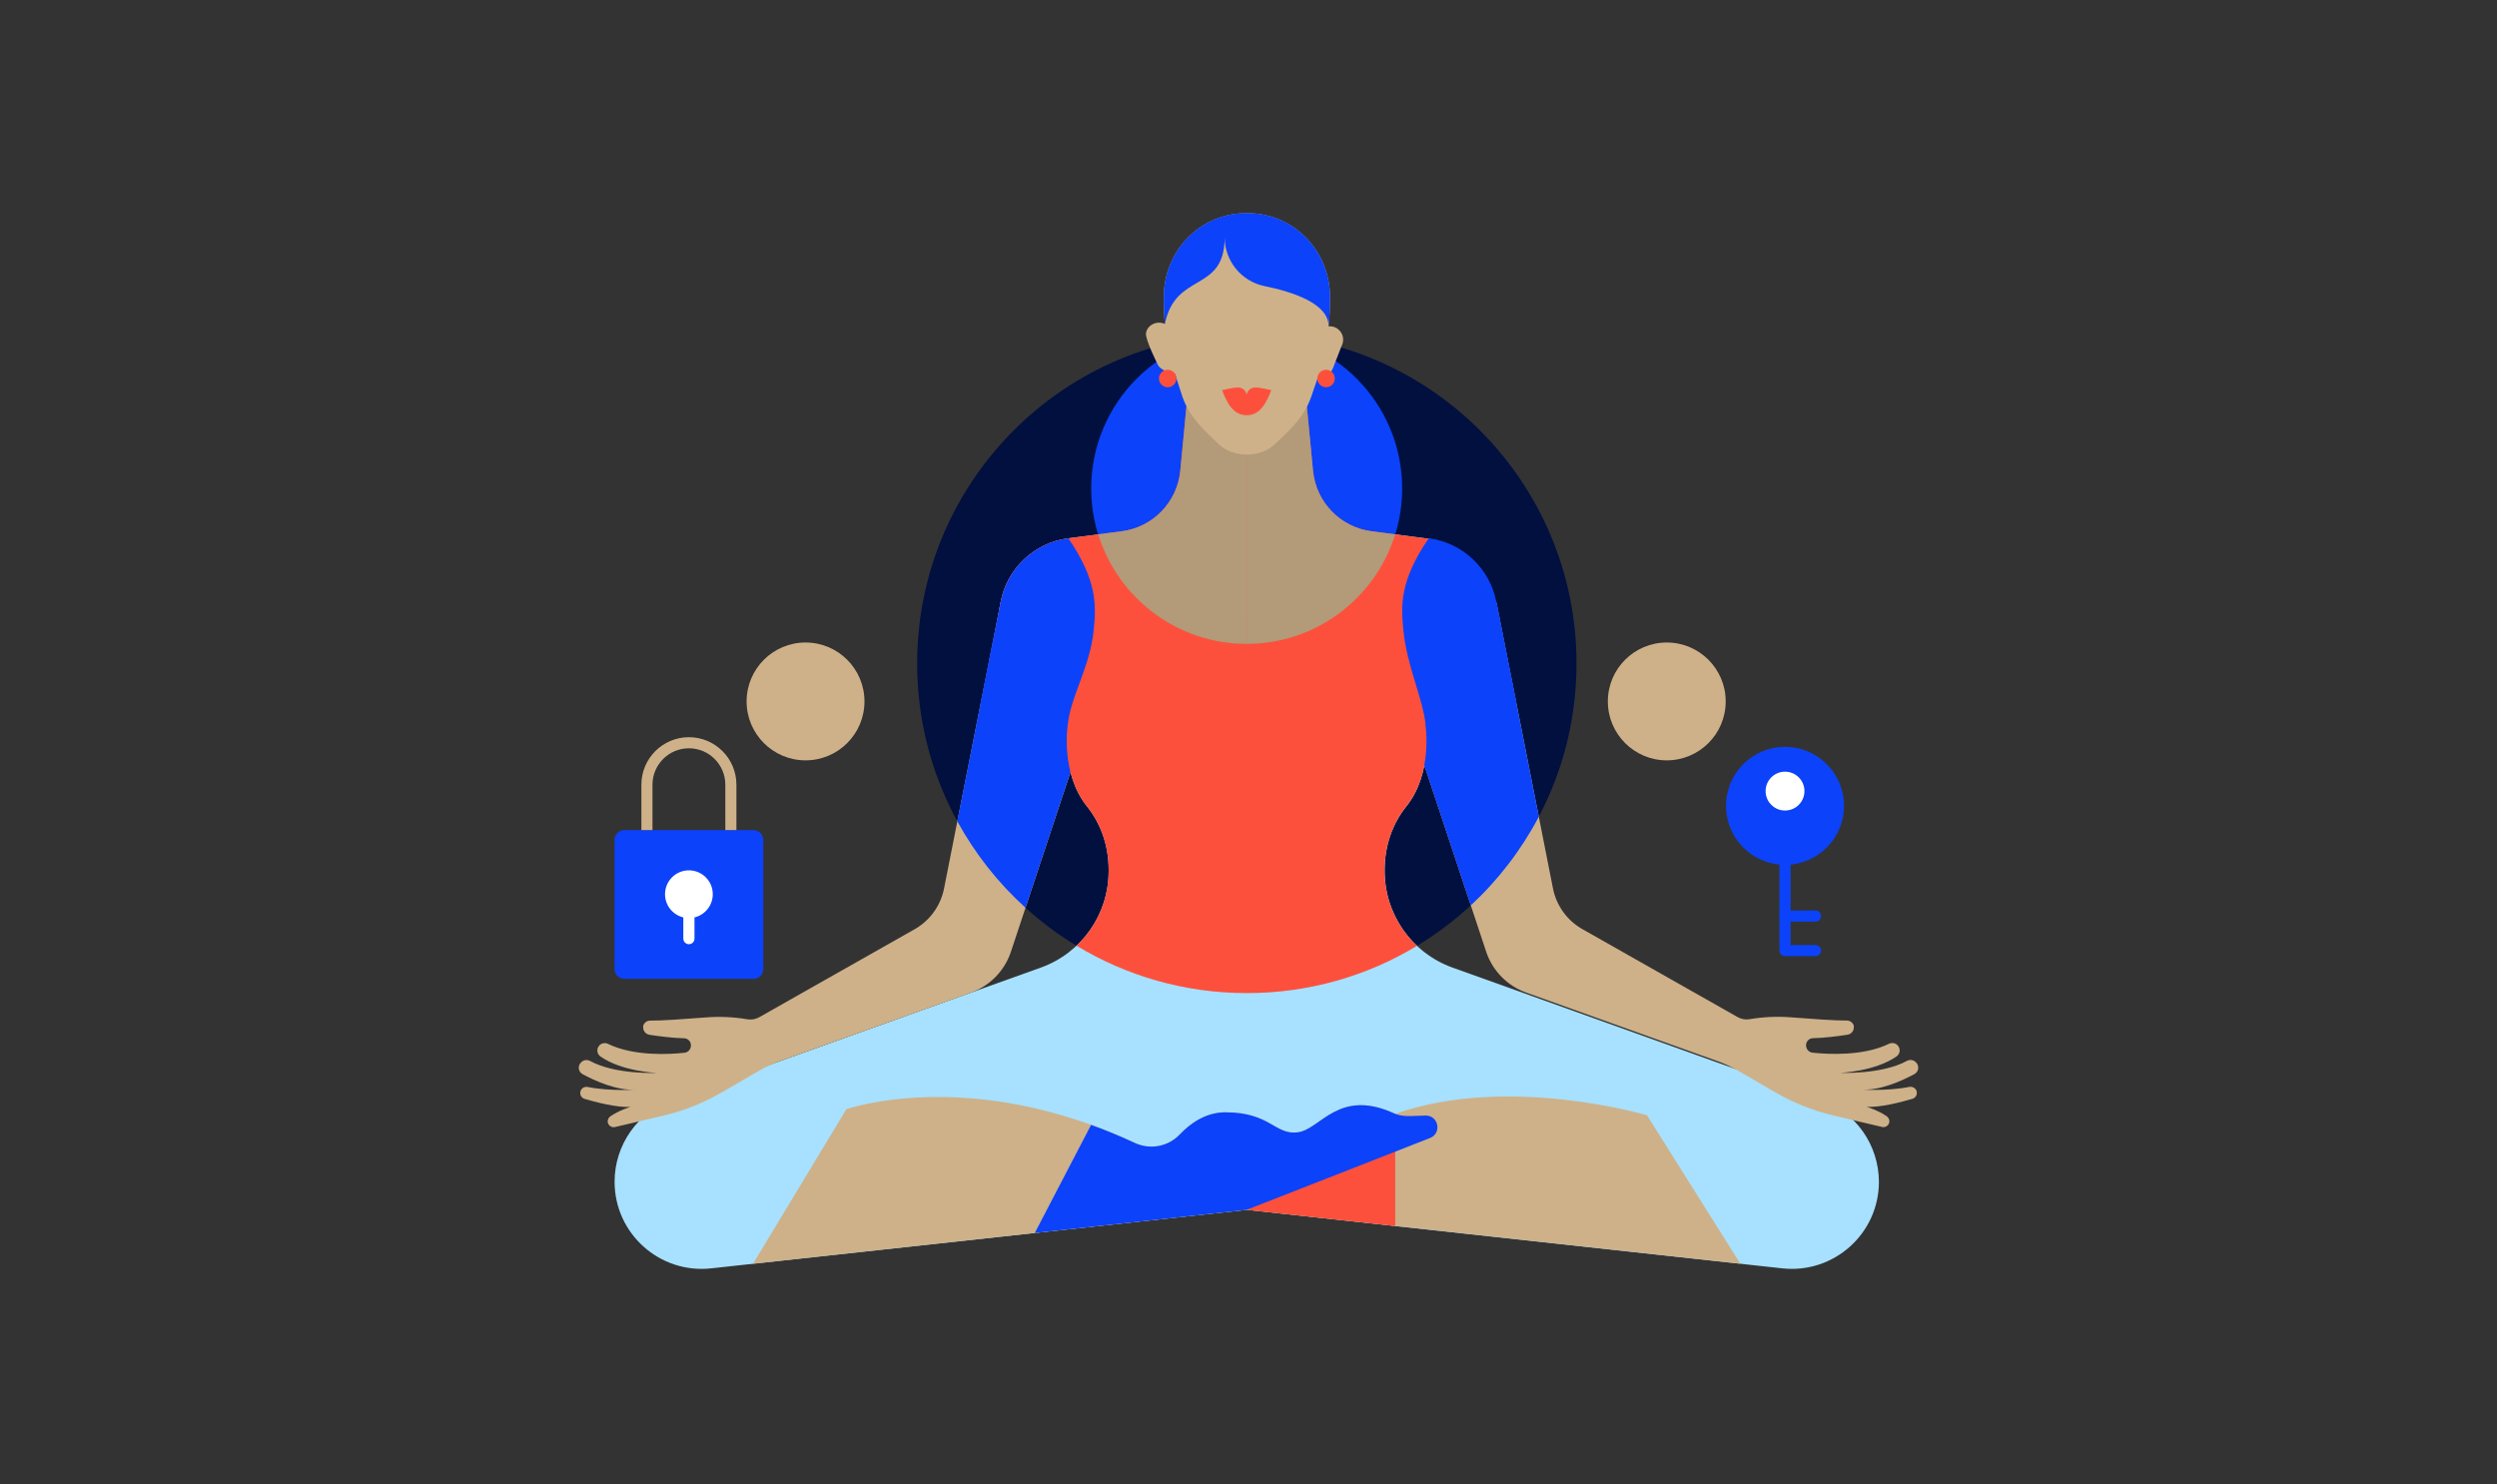 <?xml version="1.0" encoding="UTF-8"?> <!-- Generator: Adobe Illustrator 24.3.0, SVG Export Plug-In . SVG Version: 6.00 Build 0) --> <svg xmlns="http://www.w3.org/2000/svg" xmlns:xlink="http://www.w3.org/1999/xlink" version="1.1" id="Layer_1" x="0px" y="0px" viewBox="0 0 3084.9 1833.9" style="enable-background:new 0 0 3084.9 1833.9;" xml:space="preserve"><rect x="0" y="0" width="3084.9" height="1833.9" fill="#333333" stroke="none"/> <style type="text/css"> .st0{fill:#02103F;} .st1{fill:#A7E1FF;} .st2{fill:#CEB189;} .st3{fill:#FC503C;} .st4{fill:#0C42F9;} .st5{fill:#B39A78;} .st6{fill:#FFFFFF;} </style> <g> <g> <circle class="st0" cx="1540.4" cy="819.8" r="407.3"></circle> <path class="st1" d="M2249.8,1358.8l-455.2-163.2c-50.3-18-83.9-65.8-83.9-119.2v-1.7c0-28.6,9.1-56.3,26.7-78.2 c33.3-41.4,23.8-100.7,23.8-100.7l98.2-68.8l-15.2-82.5c-7.7-41.8-41.5-73.9-83.7-79.4l-66-8.6c-38.6-5-68.6-36.1-72.3-74.8 l-11.5-119.7l-70.5,99.8l-70.5-99.8l-11.5,119.7c-3.7,38.8-33.7,69.8-72.3,74.8l-66,8.6c-42.2,5.5-76,37.6-83.7,79.4l-15.2,82.5 l98.2,68.8c0,0-9.4,59.2,23.8,100.7c17.7,22,26.7,49.6,26.7,78.2v1.7c0,53.5-33.6,101.2-83.9,119.2l-455.2,163.2 c-42.8,15.3-71.3,55.9-71.3,101.4v0c0,64.1,55.7,114,119.4,107l661.6-72.3l661.6,72.3c63.7,7,119.4-42.9,119.4-107v0 C2321.1,1414.7,2292.6,1374.1,2249.8,1358.8z"></path> <path class="st2" d="M2150.1,1561.5l-115.3-183.4c0,0-170.9-51-311-1.9l-183.6,118.6L2150.1,1561.5z"></path> <path class="st2" d="M930.3,1561.5l115.3-190.9c0,0,151.7-53.9,356.4,41.6c18.8,8.8,41.3,4.6,55.6-10.4 c13-13.7,32.1-27.4,56.4-27.4c55.8,0,61.2,28.5,89.6,24.7c28.4-3.8,50.3-55.3,120.2-22.8c11.2,4.5,25.7,2.1,37.8,2.1 c15.9,0,20,22,5.2,27.8l-226.5,88.7L930.3,1561.5z"></path> <polygon class="st3" points="1723.7,1376.3 1723.7,1514.9 1540.2,1494.9 "></polygon> <path class="st4" d="M1761.5,1378.4c-12.1,0-26.6,2.4-37.8-2.1c-69.9-32.5-91.8,19-120.2,22.8c-28.4,3.8-33.8-24.7-89.6-24.7 c-24.3,0-43.3,13.6-56.4,27.4c-14.3,15.1-36.7,19.2-55.6,10.4c-18.4-8.6-36.4-16-53.9-22.3l-69.6,133.6l261.7-28.6l226.5-88.7 C1781.5,1400.4,1777.4,1378.4,1761.5,1378.4z"></path> <path class="st2" d="M1236.2,744.5l115.2,126.9l-28.1,80.3l-74.5,224.7c-7.9,23.4-26.1,41.9-49.4,50.2l-236.1,84.6 c-8.8,3.1-17.2,7.1-25.3,11.7l-46.3,26.9c-22.6,13.1-47,22.8-72.5,28.8l-59.4,14c-3.5,0.8-7.1-1-8.5-4.4c-1.3-3.2,0-6.9,2.9-8.9 c9.9-7,24.8-11.7,24.8-11.7c-16.3,1.4-44.6-6.2-56.7-9.8c-3.8-1.1-6.1-4.9-5.3-8.9c0.9-4.1,5-6.6,9.1-5.8 c28.1,5.6,60.5,3.2,60.5,3.2c-23.8,2-52-11-66.8-19c-5.3-2.9-6.4-10-2.2-14.3l0.4-0.4c2.9-3,7.4-3.6,11.1-1.6 c31.3,17.1,82.5,14.7,82.5,14.7s-42.4-1.4-69.7-20.2c-4.8-3.3-5.3-10.2-1-14.2c2.8-2.6,7-3.1,10.4-1.4 c32,15.5,76.2,12.9,94.3,10.9c4.7-0.5,8.1-4.5,8-9.2l0-0.2c-0.1-4.7-3.9-8.5-8.6-8.5c-13.6-0.2-31.6-2.6-42.7-4.3 c-4.4-0.7-7.7-4.5-7.7-9l0-1.9c1-3.9,4.5-6.6,8.5-6.6c13.2,0.2,46.1-2.2,69.4-4c16.9-1.3,33.9-0.5,50.6,2.3 c5.2,0.9,10.6,0,15.2-2.7l191.6-108.5c18.9-10.7,32.2-29.1,36.4-50.4L1236.2,744.5z M2358.8,1343c-28.1,5.6-60.5,3.2-60.5,3.2 c23.8,2,52-11,66.8-19c5.3-2.9,6.4-10,2.2-14.3l-0.4-0.4c-2.9-3-7.4-3.6-11.1-1.6c-31.3,17.1-82.5,14.7-82.5,14.7 s42.4-1.4,69.7-20.2c4.8-3.3,5.3-10.2,1-14.2c-2.8-2.6-7-3.1-10.4-1.4c-32,15.5-76.2,12.9-94.3,10.9c-4.7-0.5-8.1-4.5-8-9.2l0-0.2 c0.1-4.7,3.9-8.5,8.6-8.5c13.6-0.2,31.6-2.6,42.7-4.3c4.4-0.7,7.7-4.5,7.7-9v-1.9c-1-3.9-4.5-6.6-8.6-6.6 c-13.2,0.2-46.1-2.2-69.4-4c-16.9-1.3-33.9-0.5-50.6,2.3c-5.2,0.9-10.6,0-15.2-2.7L1955,1148.1c-18.9-10.7-32.2-29.1-36.4-50.4 l-69.8-353.3l-115.2,126.9l28.1,80.3l74.5,224.7c7.9,23.4,26.1,41.9,49.4,50.2l236.1,84.6c8.8,3.1,17.2,7.1,25.3,11.7l46.3,26.9 c22.6,13.1,47,22.8,72.5,28.8l59.4,14c3.5,0.8,7.1-1,8.5-4.4c1.3-3.2,0-6.9-2.9-8.9c-9.9-7-24.8-11.7-24.8-11.7 c16.4,1.4,44.6-6.2,56.7-9.8c3.8-1.1,6.1-4.9,5.3-8.9C2367.1,1344.7,2362.9,1342.2,2358.8,1343z"></path> <circle class="st4" cx="1540.2" cy="603.6" r="192.1"></circle> <g> <path class="st4" d="M1848.8,744.5l-115.2,126.9l28.1,80.3l55.4,167c33.8-31.3,62.3-68.4,84-109.5L1848.8,744.5z"></path> <path class="st4" d="M1182.7,1014.8c22,40.2,50.5,76.3,84.2,106.8l56.3-169.9l28.1-80.3l-115.2-126.9L1182.7,1014.8z"></path> </g> <path class="st3" d="M1329.9,1168.5c61.4,37.2,133.5,58.6,210.5,58.6c76.9,0,148.9-21.3,210.2-58.4c-25-23.5-40-56.6-40-92.3v-1.7 c0-28.6,9.1-56.3,26.7-78.2c33.3-41.4,23.8-100.7,23.8-100.7l98.2-68.8l-15.2-82.5c-7.7-41.8-41.5-73.9-83.7-79.4l-66-8.6 c-38.6-5-68.6-36.1-72.3-74.8l-11.5-119.7l-70.5,99.8l-70.5-99.8l-11.5,119.7c-3.7,38.8-33.7,69.8-72.3,74.8l-66,8.6 c-42.2,5.5-76,37.6-83.7,79.4l-15.2,82.5l98.2,68.8c0,0-9.4,59.2,23.8,100.7c17.7,22,26.7,49.6,26.7,78.2v1.7 C1369.7,1112,1354.7,1145.1,1329.9,1168.5z"></path> <path class="st5" d="M1469.7,461.9l-11.5,119.7c-3.7,38.8-33.7,69.8-72.3,74.8l-29.2,3.8c24.2,78.4,97.2,135.4,183.6,135.4V561.8 L1469.7,461.9z"></path> <path class="st4" d="M1236.2,744.5l-24.8,125.4l107.7,25.9c3.6-36.2,27.6-70.8,32.2-118.1c2.8-29.1,4.6-60.2-31.5-112.6 C1277.7,670.6,1243.9,702.6,1236.2,744.5z"></path> <path class="st4" d="M1848.8,744.5l24.8,125.4l-112,28c-3.6-36.2-23.3-73-27.9-120.2c-2.8-29.1-4.6-60.2,31.5-112.6 C1807.2,670.6,1841,702.6,1848.8,744.5z"></path> <path class="st5" d="M1610.7,461.9l11.5,119.7c3.7,38.8,33.7,69.8,72.3,74.8l29.2,3.8c-24.2,78.4-97.2,135.4-183.6,135.4V561.8 L1610.7,461.9z"></path> <path class="st2" d="M1658.9,415.6c-1.3-5-4.9-9.2-9.7-11.2c-2.7-1.1-5.3-1.4-7.8-1.1c0,0,0,0,0,0c0,0,0-0.1,0-0.1c0,0,0,0,0,0.1 c1.2-11.2,1.8-23.3,1.8-36.5c-0.3-57.4-45.2-103.6-102.6-103.4c-57.4-0.4-102.4,45.8-102.8,103.1c-0.1,12.1,0.4,23.3,1.4,33.7 c1.2,0.5,1.2,0.5,0,0c-3.3-1.3-6.9-2-10.7-1.2c-6.4,1.3-12.1,6.5-12.7,12.9c-0.8,8.3,14.5,38.5,14.5,38.5 c4.1,8.9,21.4,11.5,21.4,11.5c2.1,6.3,7.2,22.8,9.1,28.3c9.4,27,29.1,43.4,44.1,58c13.7,13.4,32.1,13.6,35.4,13.5 c3.3,0.1,21.7-0.1,35.4-13.4c15-14.5,34.8-30.9,44.2-57.9c1.4-3.9,8.2-24,8.2-24c7.3-0.6,15.1-2.4,18.7-11.5l10.7-27.5 c0.3-0.5,0.5-0.9,0.7-1.4l0.1-0.3l0,0C1659.4,422.7,1659.8,419.2,1658.9,415.6z"></path> <path class="st4" d="M1641.4,403.1c1.2-11.2,1.8-23.3,1.8-36.4c-0.3-57.4-45.2-103.6-102.6-103.4 c-57.4-0.4-102.4,45.8-102.8,103.1c-0.1,12.1,0.4,23.3,1.4,33.7c13.2-65.1,73.8-37.6,73.8-107.1l0,0c0,29.3,20.5,54.6,49.2,60.5 c36.3,7.4,79.4,22,79.2,49.7c0,0,0,0,0,0C1641.4,403.2,1641.4,403.2,1641.4,403.1z"></path> <path class="st4" d="M930.9,1209.5H771.3c-6.7,0-12.1-5.4-12.1-12.1v-159.6c0-6.7,5.4-12.1,12.1-12.1h159.6 c6.7,0,12.1,5.4,12.1,12.1v159.6C943,1204.1,937.6,1209.5,930.9,1209.5z"></path> <circle class="st4" cx="2205.3" cy="995.7" r="72.9"></circle> <g> <path class="st2" d="M909.8,1025.7h-13.7v-56.1c0-24.8-20.2-45-45-45c-24.8,0-45,20.2-45,45v56.1h-13.7v-56.1 c0-32.4,26.3-58.7,58.7-58.7s58.7,26.3,58.7,58.7V1025.7z"></path> </g> <g> <circle class="st6" cx="851.1" cy="1104.9" r="29.5"></circle> <g> <path class="st6" d="M851.1,1166.7c-3.8,0-6.9-3.1-6.9-6.9v-71.4c0-3.8,3.1-6.9,6.9-6.9c3.8,0,6.9,3.1,6.9,6.9v71.4 C858,1163.6,854.9,1166.7,851.1,1166.7z"></path> </g> </g> <g> <path class="st4" d="M2242.9,1181.4h-37.6c-3.8,0-6.9-3.1-6.9-6.9V977.5c0-3.8,3.1-6.9,6.9-6.9s6.9,3.1,6.9,6.9v190.2h30.8 c3.8,0,6.9,3.1,6.9,6.9C2249.8,1178.3,2246.7,1181.4,2242.9,1181.4z"></path> </g> <g> <path class="st4" d="M2242.9,1138.8h-37.6c-3.8,0-6.9-3.1-6.9-6.9c0-3.8,3.1-6.9,6.9-6.9h37.6c3.8,0,6.9,3.1,6.9,6.9 C2249.8,1135.8,2246.7,1138.8,2242.9,1138.8z"></path> </g> <circle class="st6" cx="2205.3" cy="977.5" r="24"></circle> <path class="st3" d="M1550.7,478.8c-5.3,0-9.8,3.9-10.5,9c-0.7-5.1-5.2-9-10.5-9c-6.9,0-19.9,3.3-19.9,3.3 c5.1,12.9,12.4,31,30.4,31c17.9,0,25.2-18,30.4-31C1570.6,482.1,1557.7,478.8,1550.7,478.8z"></path> <circle class="st3" cx="1638.3" cy="467.7" r="10.8"></circle> <circle class="st3" cx="1442.6" cy="467.7" r="10.8"></circle> </g> <g> <circle class="st2" cx="2059.2" cy="866.7" r="72.8"></circle> </g> <g> <circle class="st2" cx="995.2" cy="866.7" r="72.8"></circle> </g> </g> </svg> 